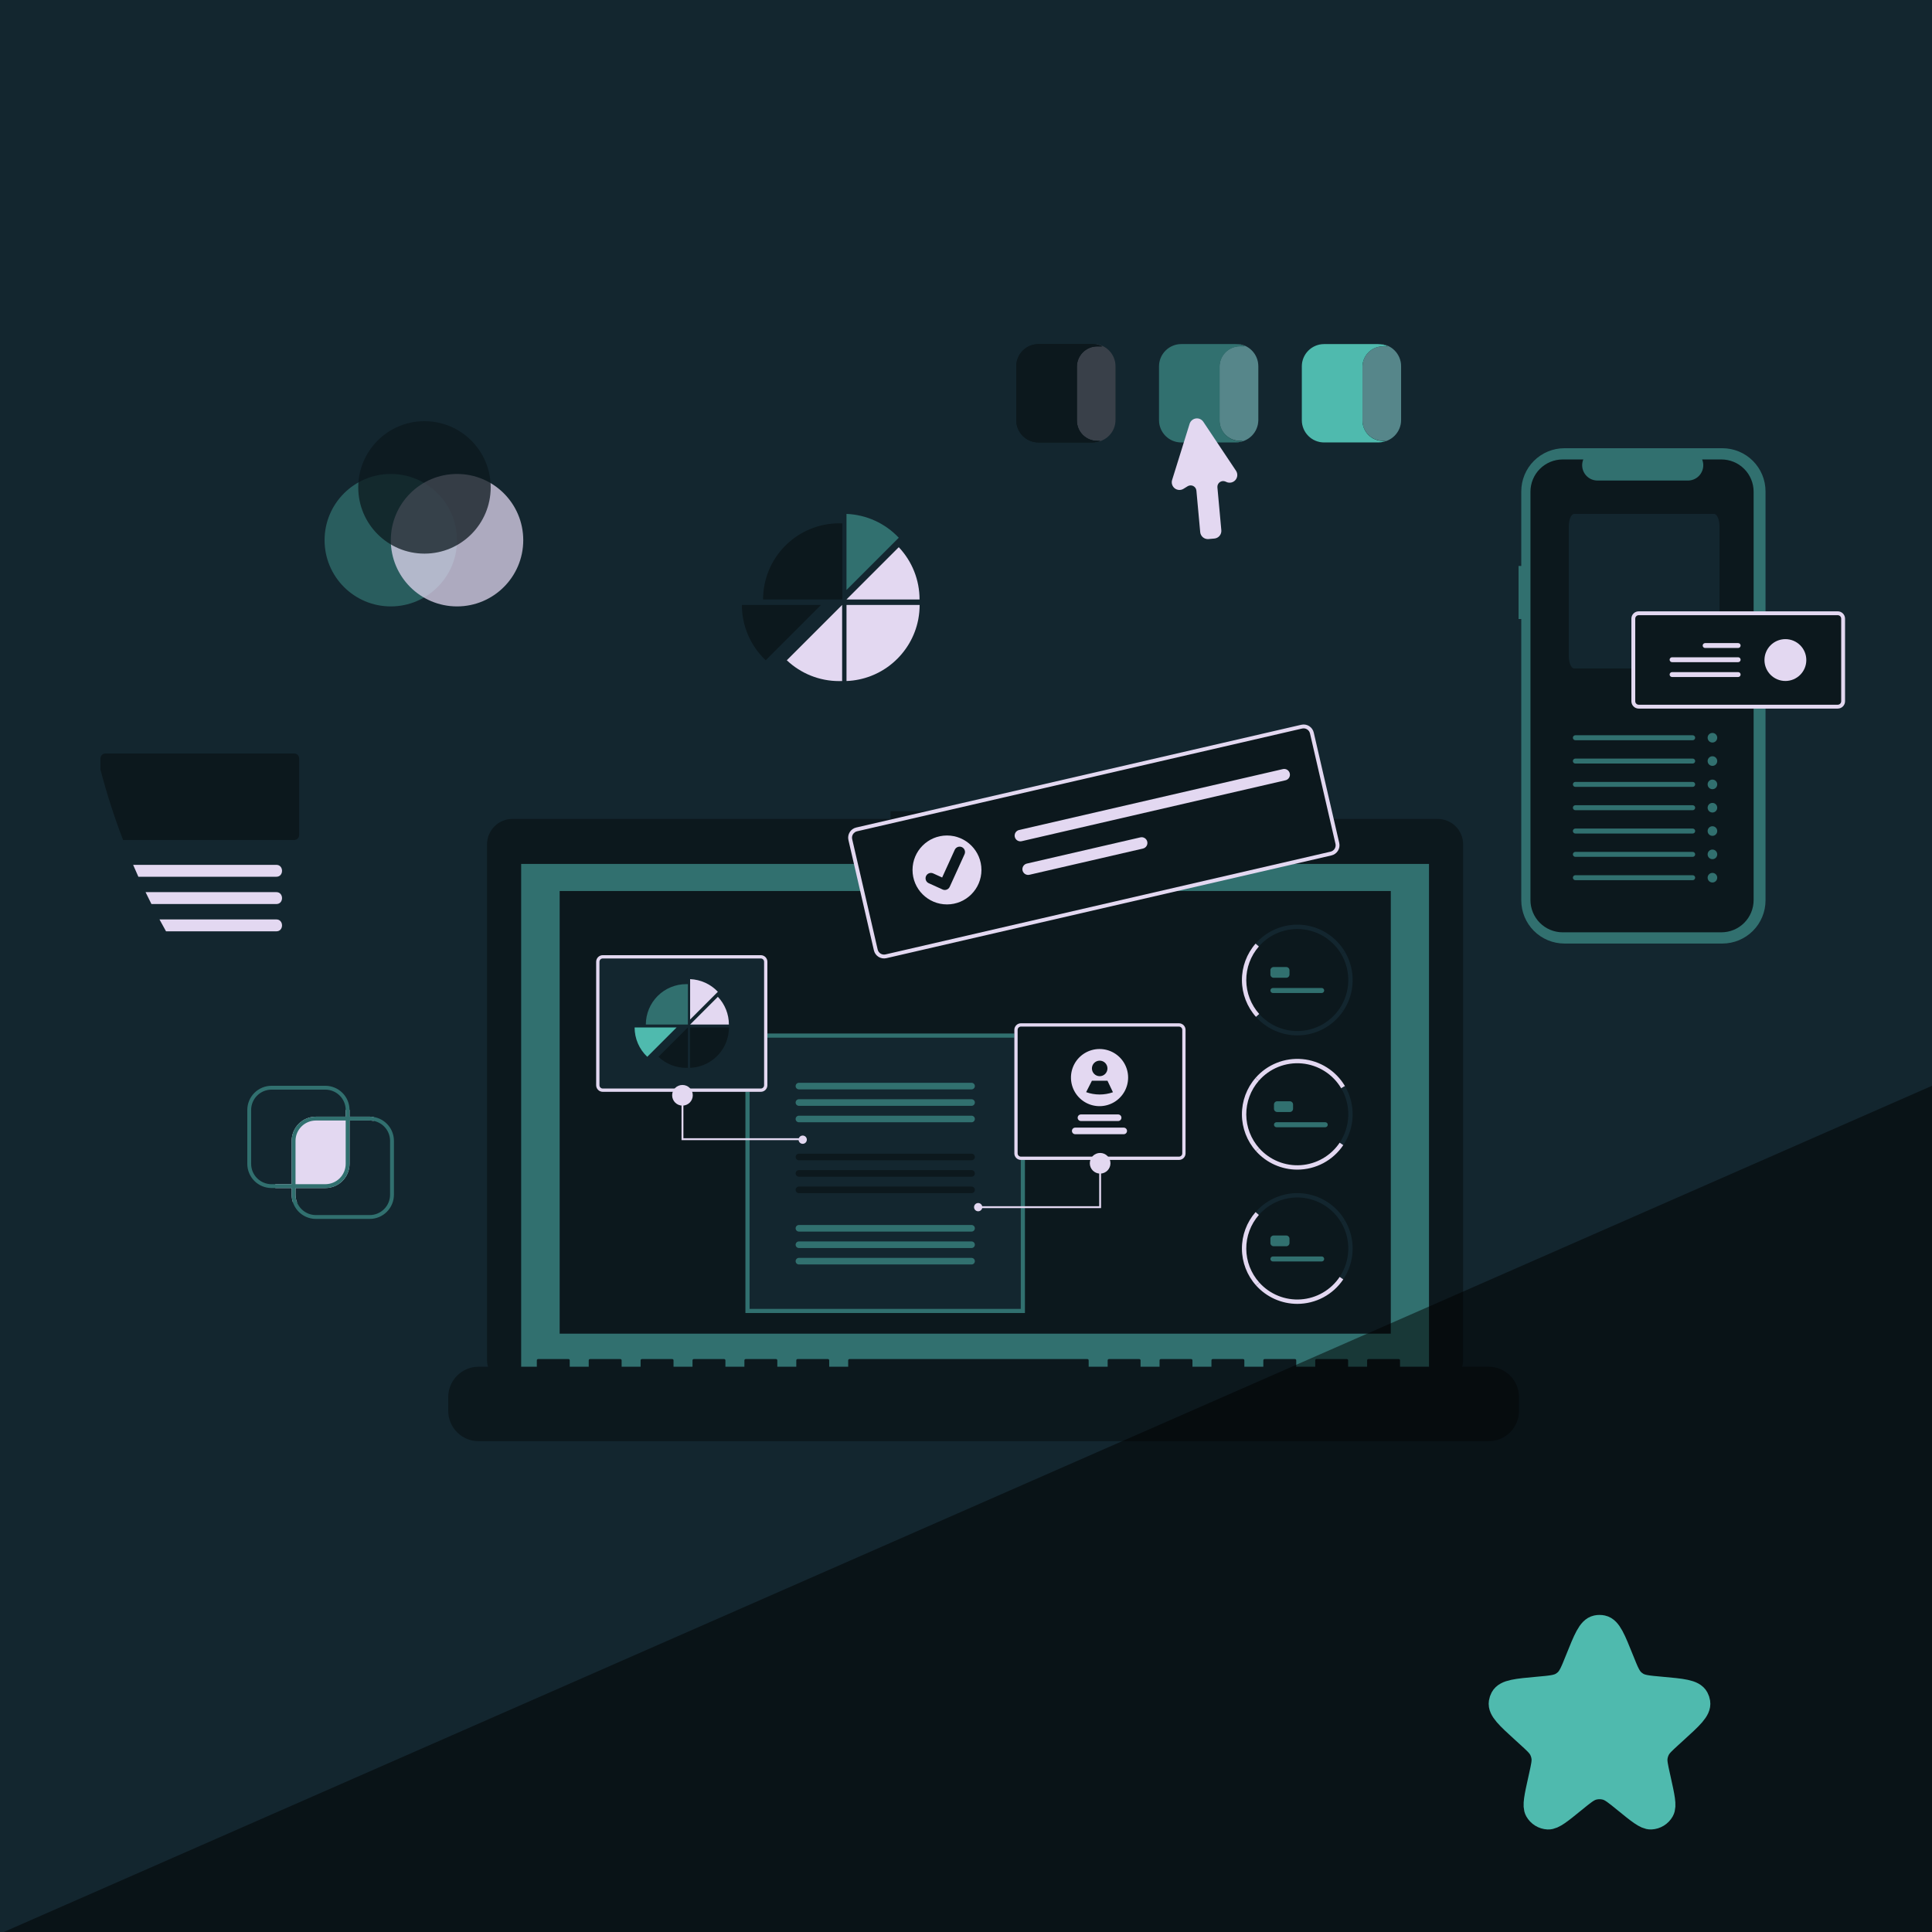 <svg width="500" height="500" viewBox="0 0 500 500" fill="none" xmlns="http://www.w3.org/2000/svg">
<g clip-path="url(#clip0_9_677)">
<rect width="500" height="500" fill="#13262F"/>
<path opacity="0.74" d="M101.139 156.939C110.605 156.939 118.278 149.265 118.278 139.799C118.278 130.334 110.605 122.66 101.139 122.66C91.674 122.66 84 130.334 84 139.799C84 149.265 91.674 156.939 101.139 156.939Z" fill="#31706F"/>
<path opacity="0.74" d="M118.279 156.939C127.745 156.939 135.418 149.265 135.418 139.799C135.418 130.334 127.745 122.66 118.279 122.66C108.813 122.66 101.14 130.334 101.14 139.799C101.14 149.265 108.813 156.939 118.279 156.939Z" fill="#E3D8F1"/>
<path opacity="0.74" d="M109.854 143.278C119.32 143.278 126.993 135.605 126.993 126.139C126.993 116.674 119.32 109 109.854 109C100.388 109 92.715 116.674 92.715 126.139C92.715 135.605 100.388 143.278 109.854 143.278Z" fill="#0C181D"/>
<path d="M96.706 289.075V290.089C96.37 290.023 96.029 289.989 95.687 289.989H90.461V301.205C90.459 302.865 89.799 304.456 88.626 305.629C87.452 306.803 85.861 307.463 84.201 307.464H76.481V309.192C76.481 309.885 76.619 310.571 76.886 311.21H75.817C75.594 310.561 75.481 309.879 75.483 309.192V307.464H71.238V306.466H75.483V295.253C75.484 293.593 76.144 292.002 77.318 290.828C78.491 289.655 80.082 288.995 81.742 288.993H89.46V287.243H90.459V288.991H95.685C96.026 288.991 96.367 289.02 96.703 289.076L96.706 289.075Z" fill="#E3D8F1"/>
<path d="M84.201 281H70.259C68.6 281.002 67.009 281.662 65.835 282.835C64.662 284.009 64.002 285.6 64 287.259V301.202C64.002 302.861 64.662 304.452 65.835 305.626C67.009 306.799 68.6 307.459 70.259 307.461H84.201C85.861 307.459 87.452 306.799 88.626 305.626C89.799 304.452 90.459 302.861 90.461 301.202V287.242C90.455 285.586 89.793 283.999 88.62 282.829C87.447 281.659 85.858 281.001 84.201 281ZM89.465 301.204C89.463 302.599 88.908 303.937 87.921 304.924C86.935 305.91 85.597 306.466 84.201 306.467H70.259C68.864 306.466 67.526 305.91 66.54 304.924C65.553 303.937 64.998 302.599 64.996 301.204V287.262C64.998 285.867 65.553 284.529 66.54 283.543C67.526 282.556 68.864 282.001 70.259 281.999H84.201C85.594 282.001 86.928 282.553 87.914 283.535C88.901 284.518 89.458 285.85 89.465 287.242V301.204Z" fill="#31706F"/>
<path d="M75.483 306.468V307.466H76.481V306.468H75.483ZM75.483 306.468V307.466H76.481V306.468H75.483ZM96.706 289.075C96.369 289.019 96.029 288.991 95.688 288.99H81.745C80.085 288.992 78.494 289.652 77.32 290.825C76.147 291.999 75.487 293.59 75.485 295.25V309.192C75.484 309.878 75.597 310.56 75.82 311.209C76.242 312.447 77.04 313.522 78.103 314.283C79.166 315.044 80.44 315.454 81.748 315.454H95.689C97.349 315.452 98.94 314.792 100.114 313.619C101.287 312.445 101.947 310.854 101.949 309.195V295.253C101.949 293.768 101.422 292.333 100.461 291.201C99.501 290.07 98.17 289.316 96.705 289.075H96.706ZM100.951 309.195C100.949 310.59 100.394 311.928 99.407 312.914C98.421 313.901 97.083 314.456 95.688 314.458H81.745C80.349 314.456 79.012 313.901 78.025 312.914C77.038 311.928 76.483 310.59 76.481 309.195V295.253C76.483 293.857 77.038 292.519 78.025 291.533C79.012 290.546 80.349 289.991 81.745 289.989H95.689C97.085 289.99 98.424 290.544 99.41 291.531C100.397 292.518 100.952 293.857 100.953 295.253L100.951 309.195ZM75.484 306.468V307.466H76.482V306.468H75.484Z" fill="#31706F"/>
<path d="M76.145 195H27.285C26.945 195 26.619 195.135 26.378 195.375C26.137 195.615 26.001 195.941 26 196.281V199.177C27.612 205.351 29.563 211.431 31.846 217.39H76.143C76.312 217.39 76.478 217.357 76.634 217.293C76.789 217.228 76.931 217.134 77.05 217.015C77.169 216.896 77.263 216.755 77.327 216.599C77.392 216.444 77.425 216.277 77.424 216.109V196.282C77.424 195.943 77.29 195.617 77.05 195.377C76.81 195.136 76.485 195.001 76.145 195Z" fill="#0C181D"/>
<path d="M71.49 223.822H34.455C34.896 224.855 35.345 225.881 35.81 226.903H71.49C73.501 226.932 73.48 223.793 71.49 223.822Z" fill="#E3D8F1"/>
<path d="M71.49 230.882H37.669C38.163 231.916 38.671 232.943 39.193 233.964H71.49C73.501 233.993 73.48 230.857 71.49 230.882Z" fill="#E3D8F1"/>
<path d="M71.49 237.947H41.273C41.825 238.981 42.394 240.007 42.97 241.029H71.49C73.5 241.057 73.48 237.918 71.49 237.947Z" fill="#E3D8F1"/>
<path d="M356.839 89H356.554C357.44 89.001 358.314 89.207 359.107 89.603H357.812C356.416 89.605 355.079 90.16 354.092 91.147C353.105 92.133 352.55 93.471 352.549 94.866V108.809C352.55 110.204 353.105 111.542 354.092 112.528C355.079 113.515 356.416 114.07 357.812 114.072H358.637C357.974 114.332 357.267 114.466 356.555 114.467H356.839C358.367 114.465 359.832 113.857 360.912 112.777C361.992 111.697 362.6 110.232 362.602 108.704V94.762C362.6 93.235 361.992 91.77 360.912 90.69C359.832 89.609 358.366 89.002 356.839 89Z" fill="#31706F"/>
<path opacity="0.21" d="M356.839 89H356.554C357.44 89.001 358.314 89.207 359.107 89.603H357.812C356.416 89.605 355.079 90.16 354.092 91.147C353.105 92.133 352.55 93.471 352.549 94.866V108.809C352.55 110.204 353.105 111.542 354.092 112.528C355.079 113.515 356.416 114.07 357.812 114.072H358.637C357.974 114.332 357.267 114.466 356.555 114.467H356.839C358.367 114.465 359.832 113.857 360.912 112.777C361.992 111.697 362.6 110.232 362.602 108.704V94.762C362.6 93.235 361.992 91.77 360.912 90.69C359.832 89.609 358.366 89.002 356.839 89Z" fill="#E3D8F1"/>
<path d="M357.867 114.115C356.472 114.114 355.134 113.559 354.147 112.572C353.161 111.586 352.606 110.248 352.604 108.853V94.91C352.606 93.515 353.161 92.177 354.147 91.19C355.134 90.204 356.472 89.649 357.867 89.647H359.162C358.369 89.251 357.496 89.044 356.61 89.044H342.668C341.14 89.046 339.676 89.653 338.595 90.733C337.515 91.814 336.908 93.278 336.906 94.806V108.749C336.908 110.276 337.515 111.741 338.595 112.821C339.676 113.902 341.14 114.509 342.668 114.511H356.611C357.323 114.51 358.029 114.376 358.693 114.116L357.867 114.115Z" fill="#0C181D"/>
<path d="M357.867 114.115C356.472 114.114 355.134 113.559 354.147 112.572C353.161 111.586 352.606 110.248 352.604 108.853V94.91C352.606 93.515 353.161 92.177 354.147 91.19C355.134 90.204 356.472 89.649 357.867 89.647H359.162C358.369 89.251 357.496 89.044 356.61 89.044H342.668C341.14 89.046 339.676 89.653 338.595 90.733C337.515 91.814 336.908 93.278 336.906 94.806V108.749C336.908 110.276 337.515 111.741 338.595 112.821C339.676 113.902 341.14 114.509 342.668 114.511H356.611C357.323 114.51 358.029 114.376 358.693 114.116L357.867 114.115Z" fill="#4FBAAE"/>
<path d="M319.886 89H319.601C320.488 89.001 321.361 89.207 322.154 89.603H320.858C319.462 89.605 318.124 90.16 317.138 91.146C316.151 92.133 315.596 93.471 315.594 94.866V108.809C315.596 110.204 316.151 111.542 317.137 112.528C318.124 113.515 319.462 114.07 320.857 114.072H321.684C321.021 114.332 320.315 114.466 319.602 114.467H319.886C321.414 114.465 322.879 113.857 323.959 112.777C325.039 111.697 325.647 110.232 325.649 108.704V94.762C325.647 93.235 325.039 91.77 323.959 90.69C322.879 89.609 321.414 89.002 319.886 89Z" fill="#31706F"/>
<path opacity="0.21" d="M319.886 89H319.601C320.488 89.001 321.361 89.207 322.154 89.603H320.858C319.462 89.605 318.124 90.16 317.138 91.146C316.151 92.133 315.596 93.471 315.594 94.866V108.809C315.596 110.204 316.151 111.542 317.137 112.528C318.124 113.515 319.462 114.07 320.857 114.072H321.684C321.021 114.332 320.315 114.466 319.602 114.467H319.886C321.414 114.465 322.879 113.857 323.959 112.777C325.039 111.697 325.647 110.232 325.649 108.704V94.762C325.647 93.235 325.039 91.77 323.959 90.69C322.879 89.609 321.414 89.002 319.886 89Z" fill="#E3D8F1"/>
<path d="M282.933 89H282.649C283.535 89.001 284.409 89.207 285.201 89.603H283.906C282.511 89.605 281.173 90.16 280.187 91.147C279.2 92.133 278.645 93.471 278.644 94.866V108.809C278.645 110.204 279.2 111.542 280.187 112.528C281.173 113.515 282.511 114.07 283.906 114.072H284.732C284.068 114.332 283.362 114.466 282.65 114.467H282.934C284.462 114.465 285.926 113.857 287.007 112.777C288.087 111.697 288.695 110.232 288.696 108.704V94.762C288.695 93.235 288.087 91.77 287.007 90.69C285.926 89.609 284.461 89.002 282.933 89Z" fill="#0C181D"/>
<path opacity="0.21" d="M282.933 89H282.649C283.535 89.001 284.409 89.207 285.201 89.603H283.906C282.511 89.605 281.173 90.16 280.187 91.147C279.2 92.133 278.645 93.471 278.644 94.866V108.809C278.645 110.204 279.2 111.542 280.187 112.528C281.173 113.515 282.511 114.07 283.906 114.072H284.732C284.068 114.332 283.362 114.466 282.65 114.467H282.934C284.462 114.465 285.926 113.857 287.007 112.777C288.087 111.697 288.695 110.232 288.696 108.704V94.762C288.695 93.235 288.087 91.77 287.007 90.69C285.926 89.609 284.461 89.002 282.933 89Z" fill="#E3D8F1"/>
<path d="M283.961 114.115C282.566 114.114 281.228 113.559 280.242 112.572C279.255 111.586 278.7 110.248 278.698 108.853V94.91C278.7 93.515 279.255 92.177 280.242 91.19C281.228 90.204 282.566 89.649 283.961 89.647H285.256C284.464 89.251 283.59 89.044 282.704 89.044H268.762C267.235 89.046 265.77 89.653 264.69 90.733C263.609 91.814 263.002 93.278 263 94.806V108.749C263.002 110.276 263.609 111.741 264.69 112.821C265.77 113.902 267.235 114.509 268.762 114.511H282.705C283.418 114.51 284.124 114.376 284.787 114.116L283.961 114.115Z" fill="#0C181D"/>
<path d="M320.913 114.115C319.518 114.114 318.18 113.559 317.193 112.572C316.207 111.586 315.652 110.248 315.65 108.853V94.91C315.652 93.514 316.207 92.177 317.193 91.19C318.18 90.204 319.518 89.649 320.913 89.647H322.208C321.416 89.251 320.542 89.044 319.656 89.044H305.714C304.187 89.046 302.722 89.653 301.642 90.733C300.562 91.814 299.954 93.278 299.952 94.806V108.749C299.954 110.276 300.562 111.741 301.642 112.821C302.722 113.902 304.187 114.509 305.714 114.511H319.657C320.37 114.51 321.076 114.376 321.739 114.116L320.913 114.115Z" fill="#31706F"/>
<path d="M319.874 121.826L314.991 114.51L311.421 109.163C311.213 108.85 310.92 108.603 310.577 108.45C310.234 108.298 309.855 108.245 309.483 108.299C309.112 108.353 308.763 108.511 308.478 108.755C308.192 108.998 307.982 109.318 307.871 109.677L306.367 114.51L303.341 124.223C303.221 124.61 303.222 125.024 303.344 125.41C303.466 125.796 303.703 126.136 304.023 126.384C304.344 126.632 304.732 126.777 305.136 126.798C305.541 126.82 305.942 126.717 306.287 126.505L307.361 125.841C307.577 125.707 307.823 125.631 308.077 125.62C308.331 125.609 308.583 125.662 308.81 125.776C309.037 125.889 309.232 126.059 309.375 126.269C309.518 126.478 309.605 126.721 309.628 126.974L310.612 137.71C310.658 138.204 310.886 138.662 311.252 138.996C311.617 139.33 312.094 139.517 312.59 139.518C312.65 139.518 312.711 139.513 312.772 139.509L314.28 139.374C314.54 139.35 314.793 139.275 315.024 139.154C315.256 139.032 315.461 138.866 315.628 138.665C315.795 138.465 315.92 138.233 315.997 137.983C316.075 137.734 316.102 137.472 316.078 137.211L315.064 126.126C315.04 125.865 315.085 125.603 315.195 125.365C315.304 125.128 315.474 124.923 315.688 124.772C315.902 124.622 316.151 124.53 316.412 124.506C316.672 124.482 316.934 124.528 317.172 124.637L317.392 124.737C317.785 124.918 318.227 124.966 318.65 124.873C319.073 124.78 319.454 124.551 319.735 124.221C320.016 123.891 320.182 123.479 320.207 123.047C320.232 122.614 320.115 122.185 319.874 121.825L319.874 121.826Z" fill="#E3D8F1"/>
<path d="M283.961 114.115C282.566 114.114 281.228 113.559 280.242 112.572C279.255 111.586 278.7 110.248 278.698 108.853V94.91C278.7 93.515 279.255 92.177 280.242 91.19C281.228 90.204 282.566 89.649 283.961 89.647H285.256C284.464 89.251 283.59 89.044 282.704 89.044H268.762C267.235 89.046 265.77 89.653 264.69 90.733C263.609 91.814 263.002 93.278 263 94.806V108.749C263.002 110.276 263.609 111.741 264.69 112.821C265.77 113.902 267.235 114.509 268.762 114.511H282.705C283.418 114.51 284.124 114.376 284.787 114.116L283.961 114.115Z" fill="#0C181D"/>
<path d="M372.068 211.935H274.639V209.927H230.461V211.935H132.631C130.883 211.935 129.207 212.629 127.971 213.865C126.735 215.101 126.041 216.778 126.041 218.526V351.935C126.041 353.683 126.735 355.359 127.971 356.595C129.207 357.831 130.883 358.525 132.631 358.525H372.068C373.816 358.525 375.492 357.831 376.729 356.595C377.965 355.359 378.659 353.683 378.659 351.935V218.525C378.659 216.777 377.964 215.101 376.728 213.865C375.492 212.629 373.816 211.935 372.068 211.935Z" fill="#0C181D"/>
<path d="M369.823 223.582H134.877V356.115H369.823V223.582Z" fill="#31706F"/>
<path d="M359.939 230.591H144.841V345.149H359.939V230.591Z" fill="#0C181D"/>
<path d="M252.149 219.968C253.48 219.968 254.559 218.889 254.559 217.558C254.559 216.227 253.48 215.148 252.149 215.148C250.818 215.148 249.739 216.227 249.739 217.558C249.739 218.889 250.818 219.968 252.149 219.968Z" fill="#0C181D"/>
<path d="M385.255 353.706H362.326V352.053C362.326 351.966 362.292 351.883 362.23 351.822C362.169 351.76 362.085 351.726 361.999 351.726H354.137C354.05 351.726 353.967 351.76 353.905 351.822C353.844 351.883 353.809 351.966 353.809 352.053V353.706H348.896V352.053C348.896 351.966 348.862 351.883 348.8 351.822C348.739 351.76 348.655 351.726 348.569 351.726H340.707C340.62 351.726 340.537 351.76 340.475 351.822C340.414 351.883 340.379 351.966 340.379 352.053V353.706H335.466V352.053C335.466 351.966 335.432 351.883 335.37 351.822C335.309 351.76 335.225 351.726 335.139 351.726H327.277C327.19 351.726 327.107 351.76 327.045 351.822C326.984 351.883 326.949 351.966 326.949 352.053V353.706H322.036V352.053C322.036 351.966 322.002 351.883 321.94 351.822C321.879 351.76 321.795 351.726 321.709 351.726H313.847C313.761 351.726 313.677 351.76 313.616 351.822C313.554 351.883 313.52 351.966 313.52 352.053V353.706H308.606V352.053C308.606 351.966 308.572 351.883 308.51 351.822C308.449 351.76 308.365 351.726 308.279 351.726H300.417C300.331 351.726 300.247 351.76 300.186 351.822C300.124 351.883 300.09 351.966 300.09 352.053V353.706H295.176V352.053C295.176 351.966 295.142 351.883 295.08 351.822C295.019 351.76 294.935 351.726 294.849 351.726H286.989C286.902 351.726 286.819 351.76 286.757 351.822C286.696 351.883 286.661 351.966 286.661 352.053V353.706H281.746V352.053C281.746 351.966 281.712 351.883 281.65 351.822C281.589 351.76 281.505 351.726 281.419 351.726H219.837C219.75 351.726 219.667 351.76 219.606 351.822C219.544 351.883 219.51 351.966 219.51 352.053V353.706H214.597V352.053C214.597 351.966 214.562 351.883 214.501 351.822C214.439 351.76 214.356 351.726 214.269 351.726H206.407C206.32 351.726 206.237 351.76 206.176 351.822C206.114 351.883 206.08 351.966 206.08 352.053V353.706H201.167V352.053C201.167 351.966 201.132 351.883 201.071 351.822C201.009 351.76 200.926 351.726 200.839 351.726H192.978C192.891 351.726 192.808 351.76 192.746 351.822C192.685 351.883 192.65 351.966 192.65 352.053V353.706H187.737V352.053C187.737 351.966 187.702 351.883 187.641 351.822C187.579 351.76 187.496 351.726 187.409 351.726H179.548C179.461 351.726 179.378 351.76 179.316 351.822C179.255 351.883 179.22 351.966 179.22 352.053V353.706H174.308V352.053C174.308 351.966 174.273 351.883 174.212 351.822C174.15 351.76 174.067 351.726 173.98 351.726H166.118C166.031 351.726 165.947 351.76 165.886 351.822C165.825 351.883 165.79 351.966 165.79 352.053V353.706H160.877V352.053C160.877 351.966 160.842 351.883 160.781 351.822C160.719 351.76 160.636 351.726 160.549 351.726H152.688C152.601 351.726 152.517 351.76 152.456 351.822C152.395 351.883 152.36 351.966 152.36 352.053V353.706H147.447V352.053C147.447 351.966 147.412 351.883 147.351 351.822C147.289 351.76 147.206 351.726 147.119 351.726H139.256C139.169 351.726 139.086 351.76 139.025 351.822C138.963 351.883 138.929 351.966 138.929 352.053V353.706H123.862C121.777 353.706 119.778 354.534 118.304 356.008C116.829 357.482 116.001 359.482 116.001 361.567V365.122C116.001 367.207 116.829 369.206 118.304 370.681C119.778 372.155 121.777 372.983 123.862 372.983H385.255C387.34 372.983 389.34 372.155 390.814 370.681C392.288 369.206 393.117 367.207 393.117 365.122V361.567C393.117 359.482 392.289 357.483 390.814 356.009C389.34 354.534 387.34 353.706 385.255 353.706V353.706Z" fill="#0C181D"/>
<path d="M344.467 220.895L229.278 247.489C228.712 247.619 228.118 247.519 227.626 247.212C227.134 246.904 226.784 246.414 226.652 245.848L220.056 217.275C219.926 216.709 220.025 216.115 220.333 215.623C220.641 215.131 221.131 214.78 221.696 214.649L336.886 188.056C337.451 187.926 338.046 188.025 338.538 188.333C339.03 188.641 339.38 189.131 339.511 189.696L346.108 218.27C346.238 218.836 346.138 219.43 345.831 219.922C345.523 220.414 345.033 220.764 344.467 220.895Z" fill="#0C181D" stroke="#E3D8F1"/>
<path d="M263.743 214.803C263.553 214.846 263.373 214.927 263.214 215.04C263.054 215.153 262.919 215.296 262.815 215.462C262.711 215.627 262.641 215.811 262.609 216.004C262.576 216.196 262.582 216.393 262.625 216.583C262.669 216.774 262.75 216.954 262.863 217.113C262.976 217.272 263.119 217.407 263.285 217.511C263.45 217.615 263.634 217.685 263.827 217.717C264.019 217.75 264.216 217.744 264.407 217.7L264.412 217.699L332.684 201.937C333.068 201.848 333.4 201.61 333.609 201.276C333.817 200.942 333.884 200.539 333.796 200.155C333.707 199.771 333.47 199.439 333.136 199.23C332.802 199.021 332.399 198.953 332.015 199.041L263.743 214.803Z" fill="#E3D8F1"/>
<path d="M265.749 223.492C265.559 223.536 265.379 223.616 265.22 223.73C265.061 223.843 264.925 223.986 264.822 224.151C264.718 224.317 264.648 224.501 264.615 224.693C264.582 224.886 264.588 225.083 264.632 225.273C264.675 225.463 264.756 225.643 264.869 225.802C264.982 225.962 265.126 226.097 265.291 226.201C265.456 226.304 265.641 226.374 265.833 226.407C266.026 226.439 266.223 226.434 266.413 226.39L266.418 226.389L295.796 219.606C296.18 219.518 296.513 219.281 296.723 218.947C296.932 218.613 297 218.21 296.912 217.826C296.824 217.442 296.587 217.108 296.253 216.899C295.92 216.689 295.516 216.621 295.132 216.709L295.127 216.71L265.749 223.492Z" fill="#E3D8F1"/>
<path d="M245.079 234.062C250.004 234.062 253.996 230.069 253.996 225.144C253.996 220.219 250.004 216.226 245.079 216.226C240.153 216.226 236.161 220.219 236.161 225.144C236.161 230.069 240.153 234.062 245.079 234.062Z" fill="#E3D8F1"/>
<path d="M244.828 230.289C244.536 230.356 244.23 230.328 243.956 230.206L243.939 230.199L240.35 228.57C240.184 228.494 240.034 228.387 239.909 228.253C239.784 228.119 239.686 227.963 239.622 227.791C239.558 227.62 239.528 227.438 239.534 227.255C239.54 227.072 239.582 226.892 239.658 226.726C239.734 226.559 239.842 226.41 239.975 226.285C240.109 226.16 240.266 226.063 240.437 225.999C240.609 225.935 240.791 225.905 240.974 225.911C241.157 225.918 241.336 225.96 241.503 226.036L243.828 227.095L247.09 219.927C247.243 219.592 247.522 219.33 247.868 219.201C248.213 219.072 248.596 219.085 248.931 219.238L248.912 219.284L248.932 219.237C249.268 219.391 249.528 219.67 249.658 220.016C249.787 220.361 249.774 220.743 249.621 221.079L245.785 229.511C245.696 229.705 245.564 229.876 245.398 230.011C245.232 230.146 245.037 230.24 244.829 230.288L244.828 230.289Z" fill="#0C181D"/>
<path d="M347.108 246.916C346.046 245.117 344.571 243.596 342.806 242.477C341.041 241.359 339.036 240.676 336.955 240.484C334.874 240.291 332.778 240.596 330.838 241.372C328.898 242.148 327.169 243.373 325.795 244.947L324.945 244.205C326.437 242.496 328.313 241.165 330.418 240.323C332.524 239.48 334.8 239.15 337.059 239.358C339.317 239.567 341.494 240.309 343.41 241.523C345.326 242.737 346.926 244.388 348.079 246.341L347.108 246.916Z" fill="#13262F"/>
<path d="M347.638 261.616L346.701 260.986C348.088 258.918 348.862 256.499 348.934 254.009C349.005 251.52 348.372 249.061 347.106 246.916L348.077 246.341C349.451 248.67 350.139 251.339 350.062 254.042C349.984 256.744 349.144 259.37 347.638 261.616Z" fill="#13262F"/>
<path d="M325.061 263.187C322.729 260.582 321.429 257.214 321.408 253.718C321.386 250.221 322.643 246.838 324.943 244.204L325.793 244.947C323.674 247.373 322.515 250.49 322.535 253.712C322.555 256.933 323.752 260.036 325.901 262.436L325.061 263.187Z" fill="#E3D8F1"/>
<path d="M335.738 267.961C333.723 267.959 331.731 267.533 329.891 266.71C328.052 265.888 326.406 264.687 325.061 263.187L325.902 262.435C327.243 263.934 328.91 265.107 330.774 265.863C332.638 266.62 334.65 266.94 336.656 266.8C338.663 266.661 340.611 266.064 342.352 265.057C344.093 264.049 345.581 262.657 346.702 260.987L347.639 261.616C346.329 263.569 344.558 265.17 342.482 266.277C340.406 267.383 338.09 267.962 335.738 267.961H335.738Z" fill="#13262F"/>
<path d="M332.882 250.268H329.613C329.152 250.268 328.778 250.642 328.778 251.103V252.21C328.778 252.671 329.152 253.045 329.613 253.045H332.882C333.343 253.045 333.717 252.671 333.717 252.21V251.103C333.717 250.642 333.343 250.268 332.882 250.268Z" fill="#31706F"/>
<path d="M342.046 255.689H329.429C329.069 255.689 328.778 255.98 328.778 256.34C328.778 256.699 329.069 256.99 329.429 256.99H342.046C342.406 256.99 342.697 256.699 342.697 256.34C342.697 255.98 342.406 255.689 342.046 255.689Z" fill="#31706F"/>
<path d="M347.108 281.656C346.045 279.857 344.571 278.335 342.806 277.217C341.041 276.099 339.035 275.416 336.955 275.223C334.874 275.031 332.777 275.336 330.837 276.112C328.897 276.887 327.169 278.113 325.795 279.687L324.945 278.944C326.436 277.235 328.312 275.905 330.418 275.063C332.524 274.22 334.8 273.89 337.058 274.098C339.317 274.307 341.493 275.049 343.409 276.263C345.325 277.476 346.926 279.128 348.079 281.081L347.108 281.656Z" fill="#E3D8F1"/>
<path d="M347.638 296.355L346.701 295.726C348.088 293.657 348.862 291.239 348.934 288.749C349.005 286.26 348.372 283.801 347.106 281.656L348.077 281.081C349.451 283.409 350.139 286.079 350.062 288.782C349.984 291.484 349.144 294.11 347.638 296.355Z" fill="#13262F"/>
<path d="M325.061 297.927C322.729 295.322 321.429 291.954 321.408 288.458C321.386 284.961 322.643 281.578 324.943 278.944L325.793 279.687C323.674 282.113 322.515 285.23 322.535 288.451C322.555 291.673 323.752 294.776 325.901 297.176L325.061 297.927Z" fill="#E3D8F1"/>
<path d="M335.738 302.7C333.723 302.699 331.731 302.273 329.891 301.45C328.052 300.628 326.406 299.427 325.061 297.926L325.902 297.175C327.243 298.674 328.91 299.846 330.774 300.603C332.638 301.359 334.65 301.68 336.656 301.54C338.663 301.4 340.611 300.804 342.352 299.796C344.093 298.789 345.581 297.397 346.702 295.726L347.639 296.356C346.329 298.309 344.558 299.91 342.482 301.017C340.406 302.123 338.09 302.701 335.738 302.7H335.738Z" fill="#E3D8F1"/>
<path d="M333.809 285.008H330.54C330.079 285.008 329.705 285.382 329.705 285.843V286.95C329.705 287.411 330.079 287.784 330.54 287.784H333.809C334.27 287.784 334.644 287.411 334.644 286.95V285.843C334.644 285.382 334.27 285.008 333.809 285.008Z" fill="#31706F"/>
<path d="M342.973 290.429H330.356C329.996 290.429 329.705 290.72 329.705 291.079C329.705 291.439 329.996 291.73 330.356 291.73H342.973C343.333 291.73 343.624 291.439 343.624 291.079C343.624 290.72 343.333 290.429 342.973 290.429Z" fill="#31706F"/>
<path d="M347.108 316.396C346.046 314.597 344.571 313.075 342.806 311.957C341.041 310.839 339.036 310.156 336.955 309.963C334.874 309.771 332.778 310.076 330.838 310.852C328.898 311.627 327.169 312.853 325.795 314.427L324.945 313.684C326.437 311.975 328.313 310.645 330.418 309.803C332.524 308.96 334.8 308.63 337.059 308.838C339.317 309.047 341.494 309.789 343.41 311.002C345.326 312.216 346.926 313.868 348.079 315.821L347.108 316.396Z" fill="#13262F"/>
<path d="M347.638 331.095L346.701 330.466C348.088 328.397 348.862 325.979 348.934 323.489C349.005 321 348.372 318.541 347.106 316.396L348.077 315.821C349.451 318.149 350.139 320.819 350.062 323.521C349.984 326.224 349.144 328.85 347.638 331.095Z" fill="#13262F"/>
<path d="M325.061 332.667C322.729 330.062 321.429 326.694 321.408 323.197C321.386 319.701 322.643 316.317 324.943 313.684L325.793 314.426C323.674 316.852 322.515 319.97 322.535 323.191C322.555 326.413 323.752 329.515 325.901 331.915L325.061 332.667Z" fill="#E3D8F1"/>
<path d="M335.738 337.44C333.723 337.439 331.731 337.013 329.891 336.19C328.052 335.368 326.406 334.167 325.061 332.666L325.902 331.915C327.243 333.414 328.91 334.586 330.774 335.343C332.638 336.099 334.65 336.42 336.656 336.28C338.663 336.14 340.611 335.544 342.352 334.536C344.093 333.529 345.581 332.137 346.702 330.466L347.639 331.096C346.329 333.049 344.558 334.65 342.482 335.757C340.406 336.863 338.09 337.441 335.738 337.44H335.738Z" fill="#E3D8F1"/>
<path d="M332.882 319.748H329.613C329.152 319.748 328.778 320.121 328.778 320.582V321.689C328.778 322.15 329.152 322.524 329.613 322.524H332.882C333.343 322.524 333.717 322.15 333.717 321.689V320.582C333.717 320.121 333.343 319.748 332.882 319.748Z" fill="#31706F"/>
<path d="M342.046 325.169H329.429C329.069 325.169 328.778 325.46 328.778 325.819C328.778 326.179 329.069 326.47 329.429 326.47H342.046C342.406 326.47 342.697 326.179 342.697 325.819C342.697 325.46 342.406 325.169 342.046 325.169Z" fill="#31706F"/>
<path d="M265.245 339.803H192.921V267.479H265.245V339.803Z" fill="#13262F"/>
<path d="M265.245 339.803H192.921V267.479H265.245V339.803ZM193.99 338.735H264.177V268.548H193.99V338.735Z" fill="#31706F"/>
<path d="M304.698 264.825H264.634C263.461 264.825 262.51 265.776 262.51 266.949V298.066C262.51 299.239 263.461 300.19 264.634 300.19H304.698C305.871 300.19 306.822 299.239 306.822 298.066V266.949C306.822 265.776 305.871 264.825 304.698 264.825Z" fill="#0C181D"/>
<path d="M264.214 265.678C263.989 265.678 263.772 265.768 263.612 265.928C263.452 266.087 263.362 266.304 263.362 266.53V298.485C263.362 298.711 263.452 298.928 263.612 299.088C263.772 299.247 263.989 299.337 264.214 299.338H305.118C305.344 299.337 305.56 299.247 305.72 299.088C305.88 298.928 305.97 298.711 305.97 298.485V266.53C305.97 266.304 305.88 266.087 305.72 265.927C305.56 265.768 305.344 265.678 305.118 265.677L264.214 265.678ZM264.214 264.825H305.118C305.341 264.825 305.563 264.869 305.77 264.955C305.977 265.041 306.165 265.166 306.323 265.324C306.481 265.483 306.607 265.671 306.692 265.877C306.778 266.084 306.822 266.306 306.822 266.53V298.485C306.822 298.937 306.642 299.371 306.323 299.69C306.003 300.01 305.57 300.19 305.118 300.19H264.214C263.762 300.19 263.329 300.01 263.009 299.69C262.69 299.371 262.51 298.937 262.51 298.485V266.53C262.51 266.078 262.69 265.644 263.009 265.325C263.329 265.005 263.762 264.825 264.214 264.825V264.825Z" fill="#E3D8F1"/>
<path d="M289.373 288.416H279.75C279.28 288.416 278.898 288.797 278.898 289.268C278.898 289.738 279.28 290.12 279.75 290.12H289.373C289.844 290.12 290.225 289.738 290.225 289.268C290.225 288.797 289.844 288.416 289.373 288.416Z" fill="#E3D8F1"/>
<path d="M290.819 291.83H278.268C277.797 291.83 277.416 292.212 277.416 292.682C277.416 293.153 277.797 293.534 278.268 293.534H290.819C291.29 293.534 291.671 293.153 291.671 292.682C291.671 292.212 291.29 291.83 290.819 291.83Z" fill="#E3D8F1"/>
<path d="M291.957 278.878C291.956 280.157 291.624 281.415 290.992 282.528C290.361 283.641 289.451 284.571 288.353 285.227C287.254 285.883 286.004 286.243 284.725 286.272C283.446 286.301 282.181 285.998 281.054 285.392L281.052 285.39C279.901 284.77 278.935 283.856 278.252 282.741C277.57 281.625 277.195 280.349 277.166 279.042C277.137 277.735 277.455 276.443 278.088 275.299C278.721 274.155 279.646 273.199 280.768 272.528C281.891 271.858 283.171 271.497 284.479 271.483C285.786 271.468 287.074 271.801 288.211 272.446C289.348 273.091 290.294 274.027 290.952 275.156C291.61 276.286 291.957 277.571 291.957 278.878L291.957 278.878Z" fill="#E3D8F1"/>
<path d="M284.599 278.519C285.709 278.519 286.609 277.618 286.609 276.508C286.609 275.397 285.709 274.497 284.599 274.497C283.488 274.497 282.588 275.397 282.588 276.508C282.588 277.618 283.488 278.519 284.599 278.519Z" fill="#0C181D"/>
<path d="M288.032 282.673C285.784 283.462 283.333 283.453 281.092 282.646H281.09L282.588 279.689H286.609L288.032 282.673Z" fill="#0C181D"/>
<path d="M196.475 247.198H156.411C155.238 247.198 154.287 248.149 154.287 249.322V280.439C154.287 281.612 155.238 282.563 156.411 282.563H196.475C197.648 282.563 198.599 281.612 198.599 280.439V249.322C198.599 248.149 197.648 247.198 196.475 247.198Z" fill="#13262F"/>
<path d="M155.991 248.051C155.765 248.051 155.548 248.141 155.388 248.3C155.229 248.46 155.139 248.677 155.139 248.903V280.858C155.139 281.084 155.229 281.301 155.388 281.461C155.548 281.62 155.765 281.71 155.991 281.71H196.894C197.12 281.71 197.337 281.62 197.496 281.461C197.656 281.301 197.746 281.084 197.746 280.858V248.902C197.746 248.677 197.656 248.46 197.496 248.3C197.337 248.14 197.12 248.05 196.894 248.05L155.991 248.051ZM155.991 247.198H196.894C197.118 247.198 197.339 247.242 197.546 247.328C197.753 247.413 197.941 247.539 198.099 247.697C198.257 247.856 198.383 248.043 198.469 248.25C198.554 248.457 198.598 248.679 198.598 248.902V280.858C198.598 281.31 198.419 281.744 198.099 282.063C197.779 282.383 197.346 282.562 196.894 282.562H155.991C155.539 282.562 155.105 282.383 154.786 282.063C154.466 281.744 154.287 281.31 154.287 280.858V248.902C154.287 248.451 154.466 248.017 154.786 247.697C155.105 247.378 155.539 247.198 155.991 247.198V247.198Z" fill="#E3D8F1"/>
<path d="M185.783 256.67C183.911 254.682 181.333 253.508 178.604 253.4V263.85L185.783 256.67Z" fill="#E3D8F1"/>
<path d="M185.783 257.971L178.604 265.151H188.637C188.641 262.481 187.619 259.911 185.783 257.971Z" fill="#E3D8F1"/>
<path d="M188.649 265.901C188.649 266.553 188.589 267.203 188.469 267.843C188.459 267.894 188.449 267.944 188.439 267.994C188.213 269.11 187.804 270.182 187.229 271.166C187.198 271.219 187.167 271.272 187.135 271.323C186.568 272.255 185.86 273.094 185.035 273.807C184.994 273.843 184.953 273.878 184.912 273.914C183.139 275.405 180.919 276.263 178.604 276.351V265.901H188.649Z" fill="#0C181D"/>
<path d="M177.589 276.36C177.728 276.36 177.866 276.357 178.004 276.351V265.901L170.404 273.501C172.344 275.34 174.916 276.364 177.589 276.36V276.36Z" fill="#0C181D"/>
<path d="M177.603 254.692C174.829 254.692 172.169 255.794 170.207 257.755C168.246 259.716 167.144 262.377 167.144 265.151H178.029V254.701C177.887 254.695 177.745 254.692 177.603 254.692Z" fill="#31706F"/>
<path d="M175.109 265.902L172.91 268.1L172.838 268.172L172.836 268.174L170.919 270.091L170.846 270.164L168.775 272.235L168.702 272.308L167.51 273.5C166.474 272.524 165.65 271.346 165.087 270.039C164.524 268.732 164.234 267.324 164.236 265.901L175.109 265.902Z" fill="#4FBAAE"/>
<path d="M206.743 298.57H251.424C251.537 298.568 251.65 298.589 251.755 298.631C251.86 298.673 251.956 298.735 252.036 298.814C252.117 298.894 252.181 298.988 252.225 299.093C252.269 299.197 252.291 299.309 252.291 299.422C252.291 299.536 252.269 299.648 252.225 299.752C252.181 299.856 252.117 299.951 252.036 300.03C251.956 300.11 251.86 300.172 251.755 300.214C251.65 300.256 251.537 300.276 251.424 300.274H206.743C206.52 300.27 206.307 300.179 206.151 300.02C205.994 299.86 205.906 299.646 205.906 299.422C205.906 299.199 205.994 298.984 206.151 298.825C206.307 298.666 206.52 298.574 206.743 298.57Z" fill="#0C181D"/>
<path d="M206.743 302.828H251.424C251.537 302.826 251.65 302.846 251.755 302.888C251.86 302.93 251.956 302.992 252.036 303.072C252.117 303.151 252.181 303.246 252.225 303.35C252.269 303.454 252.291 303.566 252.291 303.68C252.291 303.793 252.269 303.905 252.225 304.009C252.181 304.114 252.117 304.208 252.036 304.288C251.956 304.367 251.86 304.429 251.755 304.471C251.65 304.513 251.537 304.534 251.424 304.532H206.743C206.52 304.528 206.307 304.436 206.151 304.277C205.994 304.118 205.906 303.903 205.906 303.68C205.906 303.456 205.994 303.242 206.151 303.082C206.307 302.923 206.52 302.831 206.743 302.828Z" fill="#0C181D"/>
<path d="M206.743 307.085H251.424C251.537 307.083 251.65 307.103 251.755 307.145C251.86 307.187 251.956 307.25 252.036 307.329C252.117 307.408 252.181 307.503 252.225 307.607C252.269 307.712 252.291 307.824 252.291 307.937C252.291 308.05 252.269 308.162 252.225 308.266C252.181 308.371 252.117 308.465 252.036 308.545C251.956 308.624 251.86 308.687 251.755 308.728C251.65 308.77 251.537 308.791 251.424 308.789H206.743C206.52 308.785 206.307 308.694 206.151 308.534C205.994 308.375 205.906 308.16 205.906 307.937C205.906 307.713 205.994 307.499 206.151 307.34C206.307 307.18 206.52 307.089 206.743 307.085Z" fill="#0C181D"/>
<path d="M206.743 280.226H251.424C251.537 280.224 251.65 280.245 251.755 280.287C251.86 280.329 251.956 280.391 252.036 280.471C252.117 280.55 252.181 280.645 252.225 280.749C252.269 280.853 252.291 280.965 252.291 281.079C252.291 281.192 252.269 281.304 252.225 281.408C252.181 281.513 252.117 281.607 252.036 281.686C251.956 281.766 251.86 281.828 251.755 281.87C251.65 281.912 251.537 281.933 251.424 281.931H206.743C206.52 281.927 206.307 281.835 206.151 281.676C205.994 281.516 205.906 281.302 205.906 281.079C205.906 280.855 205.994 280.641 206.151 280.481C206.307 280.322 206.52 280.23 206.743 280.226Z" fill="#31706F"/>
<path d="M206.743 284.484H251.424C251.537 284.482 251.65 284.502 251.755 284.544C251.86 284.586 251.956 284.648 252.036 284.728C252.117 284.807 252.181 284.902 252.225 285.006C252.269 285.11 252.291 285.222 252.291 285.336C252.291 285.449 252.269 285.561 252.225 285.665C252.181 285.77 252.117 285.864 252.036 285.944C251.956 286.023 251.86 286.085 251.755 286.127C251.65 286.169 251.537 286.19 251.424 286.188H206.743C206.52 286.184 206.307 286.092 206.151 285.933C205.994 285.774 205.906 285.559 205.906 285.336C205.906 285.112 205.994 284.898 206.151 284.738C206.307 284.579 206.52 284.487 206.743 284.484Z" fill="#31706F"/>
<path d="M206.743 288.741H251.424C251.537 288.739 251.65 288.759 251.755 288.801C251.86 288.843 251.956 288.906 252.036 288.985C252.117 289.064 252.181 289.159 252.225 289.263C252.269 289.368 252.291 289.48 252.291 289.593C252.291 289.706 252.269 289.818 252.225 289.922C252.181 290.027 252.117 290.121 252.036 290.201C251.956 290.28 251.86 290.343 251.755 290.384C251.65 290.426 251.537 290.447 251.424 290.445H206.743C206.52 290.441 206.307 290.35 206.151 290.19C205.994 290.031 205.906 289.816 205.906 289.593C205.906 289.369 205.994 289.155 206.151 288.996C206.307 288.836 206.52 288.745 206.743 288.741Z" fill="#31706F"/>
<path d="M253.38 312.656H284.956V298.811H284.47V312.17H253.38V312.656Z" fill="#E3D8F1"/>
<path d="M284.712 303.726C286.188 303.726 287.384 302.53 287.384 301.054C287.384 299.578 286.188 298.382 284.712 298.382C283.237 298.382 282.041 299.578 282.041 301.054C282.041 302.53 283.237 303.726 284.712 303.726Z" fill="#E3D8F1"/>
<path d="M207.954 295.061H176.379V281.217H176.865V294.576H207.955L207.954 295.061Z" fill="#E3D8F1"/>
<path d="M176.621 286.131C178.097 286.131 179.293 284.935 179.293 283.459C179.293 281.984 178.097 280.788 176.621 280.788C175.146 280.788 173.95 281.984 173.95 283.459C173.95 284.935 175.146 286.131 176.621 286.131Z" fill="#E3D8F1"/>
<path d="M253.149 313.479C253.739 313.479 254.218 313.001 254.218 312.411C254.218 311.82 253.739 311.342 253.149 311.342C252.559 311.342 252.081 311.82 252.081 312.411C252.081 313.001 252.559 313.479 253.149 313.479Z" fill="#E3D8F1"/>
<path d="M207.741 296.018C208.331 296.018 208.809 295.539 208.809 294.949C208.809 294.359 208.331 293.88 207.741 293.88C207.15 293.88 206.672 294.359 206.672 294.949C206.672 295.539 207.15 296.018 207.741 296.018Z" fill="#E3D8F1"/>
<path d="M206.743 317.026H251.424C251.537 317.024 251.65 317.044 251.755 317.086C251.86 317.128 251.956 317.191 252.036 317.27C252.117 317.349 252.181 317.444 252.225 317.548C252.269 317.653 252.291 317.765 252.291 317.878C252.291 317.991 252.269 318.103 252.225 318.208C252.181 318.312 252.117 318.407 252.036 318.486C251.956 318.565 251.86 318.628 251.755 318.67C251.65 318.712 251.537 318.732 251.424 318.73H206.743C206.52 318.726 206.307 318.635 206.151 318.475C205.994 318.316 205.906 318.101 205.906 317.878C205.906 317.655 205.994 317.44 206.151 317.281C206.307 317.121 206.52 317.03 206.743 317.026Z" fill="#31706F"/>
<path d="M206.743 321.283H251.424C251.537 321.281 251.65 321.301 251.755 321.343C251.86 321.385 251.956 321.448 252.036 321.527C252.117 321.606 252.181 321.701 252.225 321.805C252.269 321.91 252.291 322.022 252.291 322.135C252.291 322.248 252.269 322.36 252.225 322.465C252.181 322.569 252.117 322.664 252.036 322.743C251.956 322.822 251.86 322.885 251.755 322.927C251.65 322.969 251.537 322.989 251.424 322.987H206.743C206.52 322.983 206.307 322.892 206.151 322.732C205.994 322.573 205.906 322.358 205.906 322.135C205.906 321.912 205.994 321.697 206.151 321.538C206.307 321.378 206.52 321.287 206.743 321.283Z" fill="#31706F"/>
<path d="M206.743 325.54H251.424C251.537 325.538 251.65 325.559 251.755 325.601C251.86 325.642 251.956 325.705 252.036 325.784C252.117 325.864 252.181 325.958 252.225 326.063C252.269 326.167 252.291 326.279 252.291 326.392C252.291 326.505 252.269 326.617 252.225 326.722C252.181 326.826 252.117 326.921 252.036 327C251.956 327.079 251.86 327.142 251.755 327.184C251.65 327.226 251.537 327.246 251.424 327.244H206.743C206.52 327.24 206.307 327.149 206.151 326.989C205.994 326.83 205.906 326.616 205.906 326.392C205.906 326.169 205.994 325.954 206.151 325.795C206.307 325.636 206.52 325.544 206.743 325.54Z" fill="#31706F"/>
<path d="M232.599 139.162C229.071 135.415 224.214 133.203 219.071 133V152.69L232.599 139.162Z" fill="#31706F"/>
<path d="M232.599 141.614L219.071 155.142H237.977C237.984 150.11 236.059 145.268 232.599 141.614Z" fill="#E3D8F1"/>
<path d="M238 156.556C238.001 157.783 237.887 159.008 237.661 160.214C237.644 160.31 237.625 160.404 237.606 160.499C237.179 162.603 236.408 164.622 235.325 166.475C235.267 166.575 235.208 166.676 235.148 166.772C234.081 168.528 232.746 170.108 231.191 171.453C231.114 171.52 231.037 171.587 230.959 171.653C227.618 174.464 223.436 176.08 219.074 176.246V156.556H238Z" fill="#E3D8F1"/>
<path d="M217.162 176.263C217.424 176.263 217.684 176.257 217.943 176.246V156.556L203.624 170.875C207.279 174.341 212.125 176.27 217.162 176.263V176.263Z" fill="#E3D8F1"/>
<path d="M217.188 135.434C211.962 135.434 206.949 137.51 203.253 141.206C199.557 144.902 197.481 149.915 197.481 155.141H217.992V135.452C217.724 135.441 217.457 135.434 217.188 135.434Z" fill="#0C181D"/>
<path d="M212.487 156.556L208.344 160.699L208.209 160.835L208.206 160.838L204.593 164.45L204.455 164.588L200.553 168.49L200.415 168.628L198.169 170.873C196.218 169.034 194.664 166.814 193.603 164.352C192.543 161.889 191.997 159.236 192 156.554L212.487 156.556Z" fill="#0C181D"/>
<path d="M393 146.462H393.705V127.167C393.705 125.701 393.994 124.249 394.555 122.894C395.116 121.539 395.939 120.308 396.976 119.271C398.013 118.234 399.244 117.411 400.599 116.85C401.954 116.289 403.406 116 404.872 116H445.75C448.712 116 451.552 117.177 453.647 119.271C455.741 121.365 456.917 124.206 456.917 127.167V233.018C456.917 235.98 455.741 238.821 453.647 240.915C451.552 243.009 448.712 244.186 445.75 244.186H404.872C401.911 244.186 399.07 243.009 396.976 240.915C394.882 238.821 393.705 235.98 393.705 233.018V160.195H393V146.462Z" fill="#31706F"/>
<path d="M404.42 118.906H409.755C409.51 119.508 409.416 120.16 409.482 120.807C409.549 121.453 409.773 122.073 410.135 122.613C410.498 123.152 410.987 123.594 411.561 123.899C412.135 124.205 412.774 124.365 413.424 124.365H436.844C437.494 124.365 438.134 124.205 438.708 123.899C439.281 123.594 439.771 123.152 440.133 122.613C440.496 122.074 440.72 121.453 440.787 120.807C440.853 120.16 440.759 119.508 440.514 118.906H445.496C447.708 118.906 449.829 119.785 451.393 121.349C452.957 122.913 453.835 125.034 453.835 127.246V232.942C453.835 234.037 453.62 235.121 453.201 236.133C452.782 237.145 452.167 238.064 451.393 238.839C450.618 239.613 449.699 240.227 448.687 240.646C447.676 241.066 446.591 241.281 445.496 241.281H404.421C402.209 241.281 400.088 240.403 398.524 238.839C396.96 237.275 396.081 235.153 396.081 232.942V127.246C396.081 125.034 396.96 122.913 398.523 121.349C400.087 119.785 402.208 118.906 404.42 118.906H404.42Z" fill="#0C181D"/>
<path d="M407.403 133H443.597C444.372 133 445 134.448 445 136.235V169.765C445 171.552 444.372 173 443.597 173H407.403C406.628 173 406 171.552 406 169.765V136.235C406 134.448 406.628 133 407.403 133Z" fill="#13262F"/>
<path d="M443.175 192.169C442.488 192.169 441.932 191.612 441.932 190.926C441.932 190.239 442.488 189.683 443.175 189.683C443.861 189.683 444.417 190.239 444.417 190.926C444.417 191.612 443.861 192.169 443.175 192.169Z" fill="#31706F"/>
<path d="M438.053 190.282C438.139 190.281 438.224 190.297 438.303 190.328C438.382 190.36 438.454 190.407 438.515 190.467C438.576 190.527 438.624 190.598 438.658 190.677C438.691 190.756 438.708 190.84 438.708 190.926C438.708 191.011 438.691 191.096 438.658 191.175C438.624 191.253 438.576 191.325 438.515 191.385C438.454 191.445 438.382 191.492 438.303 191.524C438.224 191.555 438.139 191.571 438.053 191.569H407.714C407.629 191.571 407.545 191.556 407.466 191.525C407.388 191.494 407.316 191.448 407.255 191.389C407.194 191.33 407.146 191.26 407.112 191.182C407.078 191.105 407.06 191.021 407.059 190.936C407.057 190.852 407.073 190.768 407.104 190.689C407.135 190.611 407.181 190.539 407.24 190.478C407.299 190.417 407.369 190.369 407.447 190.335C407.525 190.302 407.608 190.284 407.693 190.282H438.053Z" fill="#31706F"/>
<path d="M443.175 198.206C442.488 198.206 441.932 197.649 441.932 196.963C441.932 196.276 442.488 195.72 443.175 195.72C443.861 195.72 444.417 196.276 444.417 196.963C444.417 197.649 443.861 198.206 443.175 198.206Z" fill="#31706F"/>
<path d="M438.053 196.319C438.139 196.318 438.224 196.333 438.303 196.365C438.382 196.397 438.454 196.444 438.515 196.504C438.576 196.564 438.624 196.635 438.658 196.714C438.691 196.793 438.708 196.877 438.708 196.962C438.708 197.048 438.691 197.132 438.658 197.211C438.624 197.29 438.576 197.361 438.515 197.421C438.454 197.481 438.382 197.528 438.303 197.56C438.224 197.592 438.139 197.607 438.053 197.606H407.714C407.629 197.608 407.545 197.592 407.466 197.561C407.388 197.53 407.316 197.484 407.255 197.425C407.194 197.367 407.146 197.296 407.112 197.219C407.078 197.141 407.06 197.058 407.059 196.973C407.057 196.889 407.073 196.804 407.104 196.726C407.135 196.647 407.181 196.575 407.24 196.515C407.299 196.454 407.369 196.405 407.447 196.372C407.525 196.338 407.608 196.32 407.693 196.319H438.053Z" fill="#31706F"/>
<path d="M443.175 204.242C442.488 204.242 441.932 203.686 441.932 202.999C441.932 202.313 442.488 201.756 443.175 201.756C443.861 201.756 444.417 202.313 444.417 202.999C444.417 203.686 443.861 204.242 443.175 204.242Z" fill="#31706F"/>
<path d="M438.053 202.356C438.139 202.354 438.224 202.37 438.303 202.402C438.382 202.433 438.454 202.48 438.515 202.54C438.576 202.6 438.624 202.672 438.658 202.75C438.691 202.829 438.708 202.914 438.708 202.999C438.708 203.085 438.691 203.169 438.658 203.248C438.624 203.327 438.576 203.398 438.515 203.458C438.454 203.518 438.382 203.565 438.303 203.597C438.224 203.629 438.139 203.644 438.053 203.643H407.714C407.629 203.644 407.545 203.629 407.466 203.598C407.388 203.567 407.316 203.521 407.255 203.462C407.194 203.403 407.146 203.333 407.112 203.255C407.078 203.178 407.06 203.094 407.059 203.01C407.057 202.925 407.073 202.841 407.104 202.763C407.135 202.684 407.181 202.612 407.24 202.551C407.299 202.491 407.369 202.442 407.447 202.408C407.525 202.375 407.608 202.357 407.693 202.356H438.053Z" fill="#31706F"/>
<path d="M443.175 210.279C442.488 210.279 441.932 209.723 441.932 209.036C441.932 208.35 442.488 207.793 443.175 207.793C443.861 207.793 444.417 208.35 444.417 209.036C444.417 209.723 443.861 210.279 443.175 210.279Z" fill="#31706F"/>
<path d="M438.053 208.392C438.139 208.391 438.224 208.407 438.303 208.438C438.382 208.47 438.454 208.517 438.515 208.577C438.576 208.637 438.624 208.708 438.658 208.787C438.691 208.866 438.708 208.95 438.708 209.036C438.708 209.121 438.691 209.206 438.658 209.285C438.624 209.363 438.576 209.435 438.515 209.495C438.454 209.555 438.382 209.602 438.303 209.634C438.224 209.665 438.139 209.681 438.053 209.679H407.714C407.543 209.682 407.379 209.617 407.256 209.498C407.134 209.379 407.063 209.217 407.06 209.046C407.058 208.876 407.123 208.711 407.241 208.589C407.36 208.466 407.522 208.395 407.693 208.392H438.053Z" fill="#31706F"/>
<path d="M443.175 216.316C442.488 216.316 441.932 215.759 441.932 215.073C441.932 214.386 442.488 213.83 443.175 213.83C443.861 213.83 444.417 214.386 444.417 215.073C444.417 215.759 443.861 216.316 443.175 216.316Z" fill="#31706F"/>
<path d="M438.053 214.429C438.139 214.428 438.224 214.443 438.303 214.475C438.382 214.507 438.454 214.554 438.515 214.614C438.576 214.674 438.624 214.745 438.658 214.824C438.691 214.903 438.708 214.987 438.708 215.073C438.708 215.158 438.691 215.243 438.658 215.321C438.624 215.4 438.576 215.472 438.515 215.532C438.454 215.591 438.382 215.639 438.303 215.67C438.224 215.702 438.139 215.718 438.053 215.716H407.714C407.629 215.718 407.545 215.703 407.466 215.672C407.388 215.641 407.316 215.594 407.255 215.536C407.194 215.477 407.146 215.407 407.112 215.329C407.078 215.251 407.06 215.168 407.059 215.083C407.057 214.999 407.073 214.915 407.104 214.836C407.135 214.757 407.181 214.686 407.24 214.625C407.299 214.564 407.369 214.516 407.447 214.482C407.525 214.448 407.608 214.43 407.693 214.429H438.053Z" fill="#31706F"/>
<path d="M443.175 222.352C442.488 222.352 441.932 221.796 441.932 221.109C441.932 220.423 442.488 219.866 443.175 219.866C443.861 219.866 444.417 220.423 444.417 221.109C444.417 221.796 443.861 222.352 443.175 222.352Z" fill="#31706F"/>
<path d="M438.053 220.466C438.139 220.464 438.224 220.48 438.303 220.512C438.382 220.543 438.454 220.591 438.515 220.65C438.576 220.71 438.624 220.782 438.658 220.861C438.691 220.939 438.708 221.024 438.708 221.109C438.708 221.195 438.691 221.279 438.658 221.358C438.624 221.437 438.576 221.508 438.515 221.568C438.454 221.628 438.382 221.675 438.303 221.707C438.224 221.739 438.139 221.754 438.053 221.753H407.714C407.629 221.754 407.545 221.739 407.466 221.708C407.388 221.677 407.316 221.631 407.255 221.572C407.194 221.513 407.146 221.443 407.112 221.366C407.078 221.288 407.06 221.205 407.059 221.12C407.057 221.035 407.073 220.951 407.104 220.873C407.135 220.794 407.181 220.722 407.24 220.661C407.299 220.601 407.369 220.552 407.447 220.519C407.525 220.485 407.608 220.467 407.693 220.466H438.053Z" fill="#31706F"/>
<path d="M443.175 228.389C442.488 228.389 441.932 227.832 441.932 227.146C441.932 226.46 442.488 225.903 443.175 225.903C443.861 225.903 444.417 226.46 444.417 227.146C444.417 227.832 443.861 228.389 443.175 228.389Z" fill="#31706F"/>
<path d="M438.053 226.503C438.139 226.501 438.224 226.517 438.303 226.548C438.382 226.58 438.454 226.627 438.515 226.687C438.576 226.747 438.624 226.819 438.658 226.897C438.691 226.976 438.708 227.061 438.708 227.146C438.708 227.232 438.691 227.316 438.658 227.395C438.624 227.474 438.576 227.545 438.515 227.605C438.454 227.665 438.382 227.712 438.303 227.744C438.224 227.775 438.139 227.791 438.053 227.79H407.714C407.629 227.791 407.545 227.776 407.466 227.745C407.388 227.714 407.316 227.668 407.255 227.609C407.194 227.55 407.146 227.48 407.112 227.402C407.078 227.325 407.06 227.241 407.059 227.157C407.057 227.072 407.073 226.988 407.104 226.909C407.135 226.831 407.181 226.759 407.24 226.698C407.299 226.637 407.369 226.589 407.447 226.555C407.525 226.522 407.608 226.504 407.693 226.503H438.053Z" fill="#31706F"/>
<path d="M424.099 158.71H475.601C476.373 158.71 476.999 159.336 476.999 160.108V181.485C476.999 182.257 476.373 182.883 475.601 182.883H424.099C423.327 182.883 422.701 182.257 422.701 181.485V160.108C422.701 159.336 423.327 158.71 424.099 158.71Z" fill="#0C181D" stroke="#E3D8F1"/>
<path d="M462.058 176.236C459.067 176.236 456.642 173.811 456.642 170.821C456.642 167.83 459.067 165.406 462.058 165.406C465.048 165.406 467.473 167.83 467.473 170.821C467.473 173.811 465.048 176.236 462.058 176.236Z" fill="#E3D8F1"/>
<path d="M449.835 170.101C450.003 170.101 450.164 170.167 450.283 170.286C450.402 170.405 450.468 170.566 450.468 170.734C450.468 170.902 450.402 171.063 450.283 171.182C450.164 171.3 450.003 171.367 449.835 171.367H432.739C432.571 171.37 432.409 171.306 432.288 171.189C432.167 171.072 432.098 170.912 432.095 170.744C432.092 170.576 432.156 170.414 432.273 170.294C432.39 170.173 432.55 170.103 432.718 170.101H449.835Z" fill="#E3D8F1"/>
<path d="M449.835 166.432C450.003 166.432 450.164 166.499 450.283 166.617C450.402 166.736 450.468 166.897 450.468 167.065C450.468 167.233 450.402 167.394 450.283 167.513C450.164 167.631 450.003 167.698 449.835 167.698H441.297C441.129 167.701 440.967 167.637 440.846 167.52C440.726 167.403 440.656 167.243 440.653 167.075C440.651 166.908 440.715 166.745 440.832 166.625C440.948 166.504 441.108 166.435 441.276 166.432H449.835Z" fill="#E3D8F1"/>
<path d="M449.835 173.943C450.003 173.943 450.164 174.01 450.283 174.129C450.402 174.247 450.468 174.408 450.468 174.576C450.468 174.744 450.402 174.905 450.283 175.024C450.164 175.143 450.003 175.21 449.835 175.21H432.739C432.571 175.212 432.409 175.148 432.288 175.031C432.167 174.915 432.098 174.755 432.095 174.587C432.092 174.419 432.156 174.257 432.273 174.136C432.39 174.015 432.55 173.946 432.718 173.943H449.835Z" fill="#E3D8F1"/>
<path d="M500 281L8.34465e-06 500.425H500V281Z" fill="black" fill-opacity="0.5"/>
<path d="M408.33 429.677C410.462 424.364 411.528 421.704 413.262 421.335C413.717 421.238 414.188 421.238 414.643 421.335C416.373 421.7 417.443 424.36 419.575 429.677C420.787 432.699 421.391 434.21 422.527 435.24C422.848 435.527 423.191 435.782 423.556 436.003C424.868 436.797 426.505 436.943 429.78 437.235C435.322 437.734 438.092 437.979 438.939 439.56C439.114 439.888 439.233 440.242 439.291 440.609C439.573 442.379 437.534 444.229 433.459 447.939L432.33 448.968C430.424 450.702 429.474 451.568 428.923 452.648C428.592 453.296 428.37 453.995 428.265 454.716C428.093 455.915 428.372 457.174 428.93 459.688L429.129 460.584C430.128 465.094 430.63 467.349 430.005 468.455C429.729 468.945 429.334 469.357 428.855 469.652C428.376 469.947 427.831 470.115 427.269 470.142C426.001 470.205 424.211 468.747 420.627 465.828C418.27 463.905 417.091 462.946 415.782 462.57C414.586 462.228 413.318 462.228 412.123 462.57C410.814 462.946 409.632 463.905 407.274 465.828C403.694 468.744 401.904 470.205 400.632 470.145C400.071 470.118 399.526 469.948 399.048 469.653C398.57 469.357 398.175 468.945 397.899 468.455C397.275 467.349 397.776 465.094 398.776 460.584L398.975 459.688C399.533 457.174 399.812 455.915 399.639 454.716C399.535 453.995 399.313 453.296 398.982 452.648C398.431 451.568 397.481 450.702 395.575 448.968L394.446 447.939C390.371 444.232 388.335 442.379 388.614 440.609C388.672 440.242 388.791 439.888 388.966 439.56C389.813 437.979 392.586 437.734 398.125 437.235C401.4 436.943 403.037 436.797 404.345 436.007C404.712 435.785 405.057 435.528 405.375 435.24C406.514 434.21 407.118 432.699 408.33 429.677Z" fill="#4FBAAE" stroke="#4FBAAE" stroke-width="6.642"/>
</g>
<defs>
<clipPath id="clip0_9_677">
<rect width="500" height="500" fill="white"/>
</clipPath>
</defs>
</svg>
